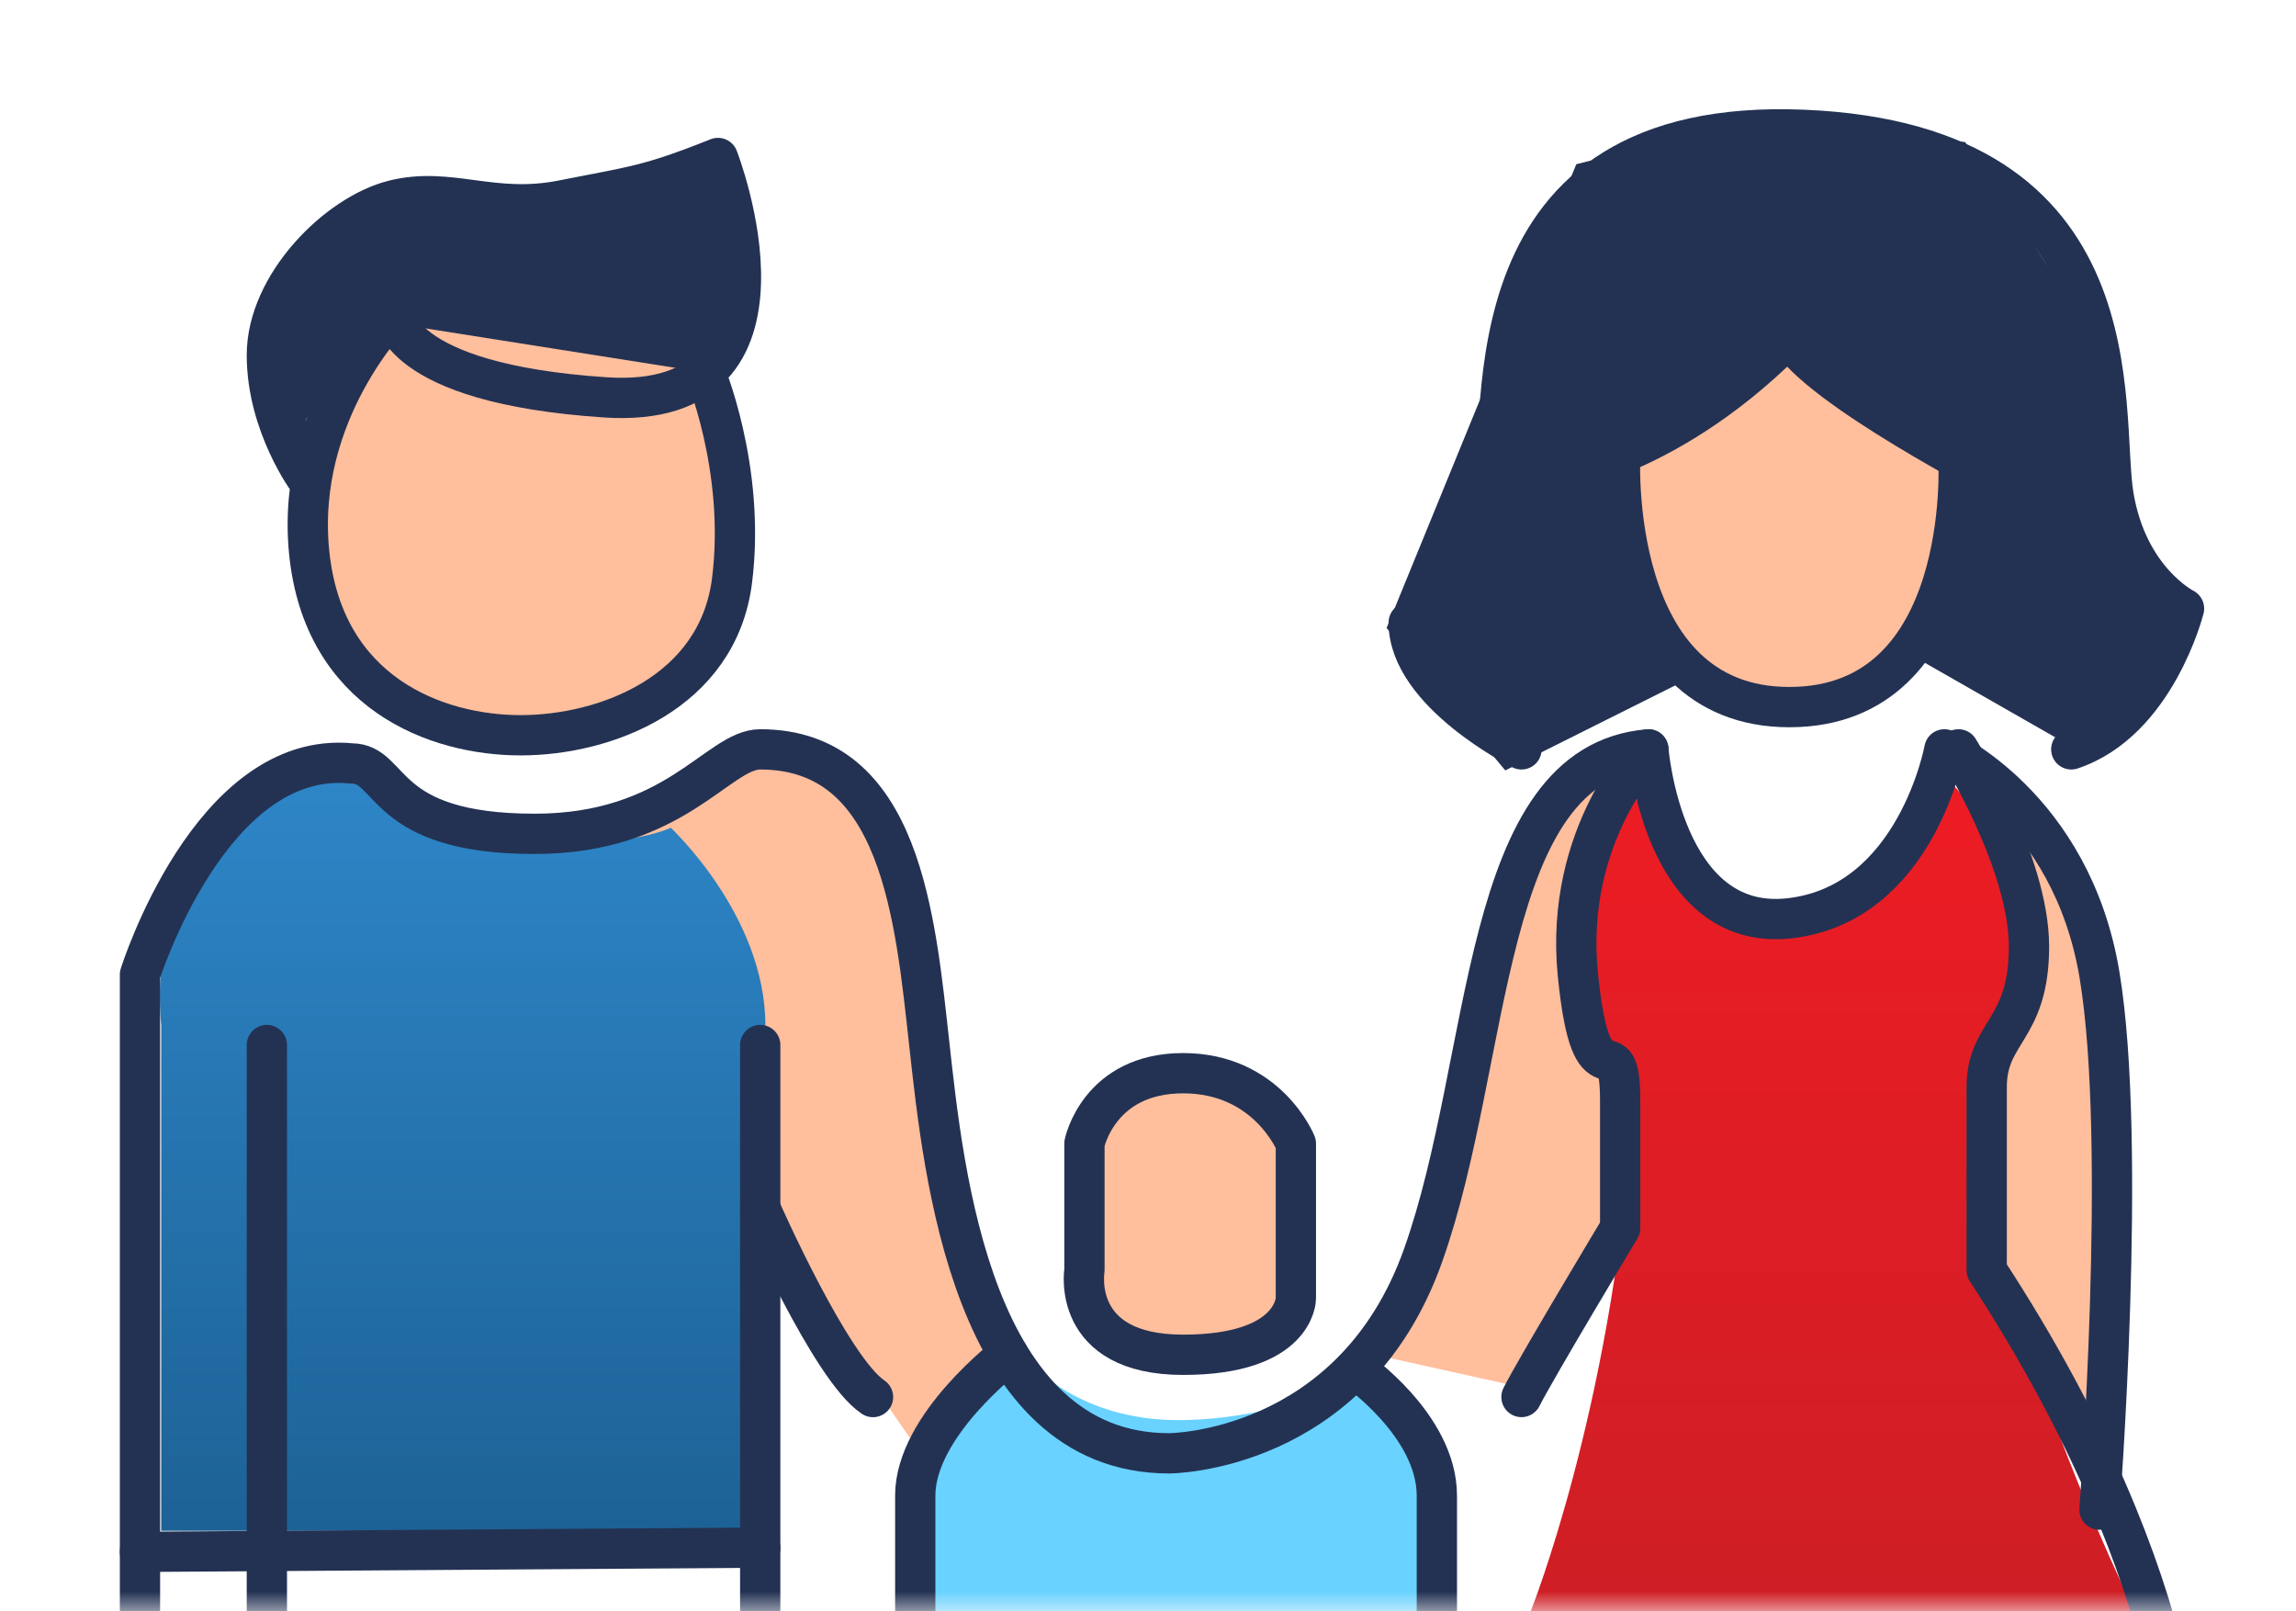 <svg width="57" height="40" viewBox="0 0 57 40" fill="none" xmlns="http://www.w3.org/2000/svg">
<path d="M40 30.4L37.6 34.4L34 33.6L35.6 30.4L36.4 26L38.8 19.6L40.4 18.8L38.8 24L40 26.4V30.4Z" fill="#FFBE9C"/>
<path d="M50.4 22.8L49.6 20L50.8 21.2L52.4 24.8V34.8L51.6 35.6L49.2 31.2V26.4L50.4 22.8Z" fill="#FFBE9C"/>
<path d="M26.8 32V28L28 26.8H31.2L32 28V32L31.6 33.2H27.6L26.8 32Z" fill="#FFBE9C"/>
<path d="M18.8 18.4L16 20L14.8 20.4L19.2 30.8L22.8 36L24.8 33.2L24 31.6L22.8 22.4L21.2 19.6L18.8 18.4Z" fill="#FFBE9C"/>
<path d="M7 8.501C6.993 9.552 7.5 11.001 7.5 11.001L9.5 7.501L13.5 9.501C13.5 9.501 17.163 10.095 18 8.501C18.642 7.278 17.5 5.001 17.5 5.001L9.5 5.5C9.5 5.5 7.012 6.701 7 8.501Z" fill="#233253" stroke="#233253"/>
<mask id="mask0_90_3564" style="mask-type:alpha" maskUnits="userSpaceOnUse" x="0" y="0" width="57" height="40">
<path d="M0 0H57V40H0V0Z" fill="#D9D9D9"/>
</mask>
<g mask="url(#mask0_90_3564)">
<path d="M35 15.5L37.5 18.5L41.5 16.5L39.5 11.5L45 8L49.5 11.5L48 16L51.5 18L53.5 15.5L52 13.5V10L50.5 7L48.5 4L43.5 3.5L39.5 4.5L35 15.5Z" fill="#233253" stroke="#233253"/>
<path d="M25.607 33.855C25.607 33.855 22.947 35.602 22.947 37.35C22.947 39.097 22.947 45.389 22.947 45.389H35.896C35.896 45.389 35.896 40.845 35.896 37.35C35.896 35.602 33.866 34.204 33.866 34.204C33.866 34.204 31.696 35.253 29.246 35.253C26.797 35.253 25.607 33.855 25.607 33.855Z" fill="#69D2FF"/>
<path d="M9.001 19C9.001 19 3.501 19.5 4.001 25.455C4.001 28.182 4.001 38 4.001 38H19.001C19.001 38 19.001 30.909 19.001 25.455C19.001 22.727 16.65 20.546 16.65 20.546C16.65 20.546 15.839 21 13.001 21C10.163 21 9.001 19 9.001 19Z" fill="url(#paint0_linear_90_3564)"/>
<path d="M40.5 19.5C40.5 19.5 38.5 22.5 40.5 28C40 35 38 40 38 40H45.5H53C53 40 49 31.954 49 26.5C51.5 22.5 48.5 19.5 48.5 19.5C48.5 19.5 47.338 23 44.5 23C41.662 23 40.5 19.5 40.5 19.5Z" fill="url(#paint1_linear_90_3564)"/>
<path d="M6.625 25.941V57.607" stroke="#233253" stroke-miterlimit="10" stroke-linecap="round" stroke-linejoin="round"/>
<path d="M18.873 25.941V50.862" stroke="#233253" stroke-miterlimit="10" stroke-linecap="round" stroke-linejoin="round"/>
<path d="M8.4 16L7.6 13.6V10.4L9.6 8L17.2 9.2L18 10.4L18.4 13.2L16.8 17.2L13.2 18.4L10 17.6L8.4 16Z" fill="#FFBE9C"/>
<path d="M18.874 38.419L3.475 38.523" stroke="#233253" stroke-miterlimit="10" stroke-linecap="round" stroke-linejoin="round"/>
<path d="M41.2 15.6L40.4 11.6L44.4 8.4L48.4 11.2L48.8 12.4L46.8 16.8L44.4 17.6L42.4 17.2L41.2 15.6Z" fill="#FFBE9C"/>
<path d="M6.625 41.425C6.625 41.425 5.575 41.32 4.525 41.32C3.475 41.32 3.475 40.272 3.475 40.272V24.194C3.475 24.194 5.225 18.602 8.725 18.951C9.774 18.951 9.425 20.699 13.274 20.699C16.774 20.699 17.824 18.602 18.874 18.602C22.373 18.602 22.724 22.796 23.073 25.941C23.423 29.087 24.123 36.077 29.023 36.077C29.023 36.077 33.573 36.077 35.322 31.184C37.072 26.291 36.722 18.951 40.922 18.602C40.922 18.602 41.272 23.145 44.422 22.796C47.571 22.446 48.271 18.602 48.271 18.602C48.271 18.602 51.421 20 52.121 24.194C52.821 28.388 52.121 37.475 52.121 37.475" stroke="#233253" stroke-miterlimit="10" stroke-linecap="round" stroke-linejoin="round"/>
<path d="M37.772 46.563C37.772 46.563 39.872 47.961 43.721 47.961C47.571 47.961 52.821 47.262 54.221 44.815C54.221 44.815 54.571 39.572 49.321 31.534C49.321 31.534 49.321 28.388 49.321 26.99C49.321 25.592 50.371 25.592 50.371 23.495C50.371 21.398 48.621 18.602 48.621 18.602" stroke="#233253" stroke-miterlimit="10" stroke-linecap="round" stroke-linejoin="round"/>
<path d="M40.922 18.602C40.922 18.602 38.822 20.699 39.172 24.194C39.522 27.689 40.222 25.242 40.222 27.34C40.222 29.437 40.222 30.485 40.222 30.485C40.222 30.485 38.122 33.98 37.772 34.679" stroke="#233253" stroke-miterlimit="10" stroke-linecap="round" stroke-linejoin="round"/>
<path d="M18.873 29.996C18.873 29.996 20.623 33.981 21.673 34.68" stroke="#233253" stroke-miterlimit="10" stroke-linecap="round" stroke-linejoin="round"/>
<path d="M26.922 28.388C26.922 28.388 27.272 26.641 29.372 26.641C31.471 26.641 32.171 28.388 32.171 28.388V32.233C32.171 32.233 32.171 33.631 29.372 33.631C26.572 33.631 26.922 31.534 26.922 31.534V28.388Z" stroke="#233253" stroke-miterlimit="10" stroke-linecap="round" stroke-linejoin="round"/>
<path d="M25.032 33.631C25.032 33.631 22.722 35.379 22.722 37.126C22.722 38.874 22.722 45.165 22.722 45.165H35.671C35.671 45.165 35.671 40.621 35.671 37.126C35.671 35.379 33.641 33.981 33.641 33.981" stroke="#233253" stroke-miterlimit="10" stroke-linecap="round" stroke-linejoin="round"/>
<path d="M7.675 11.961C7.675 11.961 6.625 10.563 6.625 8.815C6.625 7.068 8.375 5.32 9.775 4.97C11.175 4.621 12.225 5.32 13.974 4.97C15.724 4.621 16.074 4.621 17.824 3.922C17.824 3.922 20.274 10.213 15.024 9.864C9.775 9.514 9.775 7.767 9.775 7.767C9.775 7.767 7.325 10.213 7.675 13.708C8.025 17.203 10.825 18.252 12.925 18.252C15.024 18.252 17.824 17.203 18.174 14.407C18.524 11.611 17.474 9.165 17.474 9.165" stroke="#233253" stroke-miterlimit="10" stroke-linecap="round" stroke-linejoin="round"/>
<path d="M37.772 18.602C37.772 18.602 34.972 17.204 34.972 15.456C34.972 15.456 36.722 14.408 37.072 12.31C37.422 10.213 36.372 2.874 44.771 3.223C53.17 3.573 52.12 10.213 52.471 12.31C52.821 14.408 54.22 15.107 54.22 15.107C54.22 15.107 53.52 17.903 51.421 18.602" stroke="#233253" stroke-miterlimit="10" stroke-linecap="round" stroke-linejoin="round"/>
<path d="M39.172 11.612C39.172 11.612 42.672 10.913 45.821 6.719" stroke="#233253" stroke-miterlimit="10" stroke-linecap="round" stroke-linejoin="round"/>
<path d="M49.672 11.96C49.672 11.96 45.122 9.618 44.422 8.36" stroke="#233253" stroke-miterlimit="10" stroke-linecap="round" stroke-linejoin="round"/>
<path d="M40.222 11.262C40.222 11.262 39.872 17.553 44.422 17.553C48.971 17.553 48.621 11.402 48.621 11.402" stroke="#233253" stroke-miterlimit="10" stroke-linecap="round" stroke-linejoin="round"/>
</g>
<defs>
<linearGradient id="paint0_linear_90_3564" x1="11.485" y1="19" x2="11.485" y2="38" gradientUnits="userSpaceOnUse">
<stop stop-color="#2E86C8"/>
<stop offset="1" stop-color="#1D6296"/>
</linearGradient>
<linearGradient id="paint1_linear_90_3564" x1="45.5" y1="19.5" x2="45.5" y2="40" gradientUnits="userSpaceOnUse">
<stop stop-color="#ED1C24"/>
<stop offset="1" stop-color="#CE1E25"/>
</linearGradient>
</defs>
</svg>
